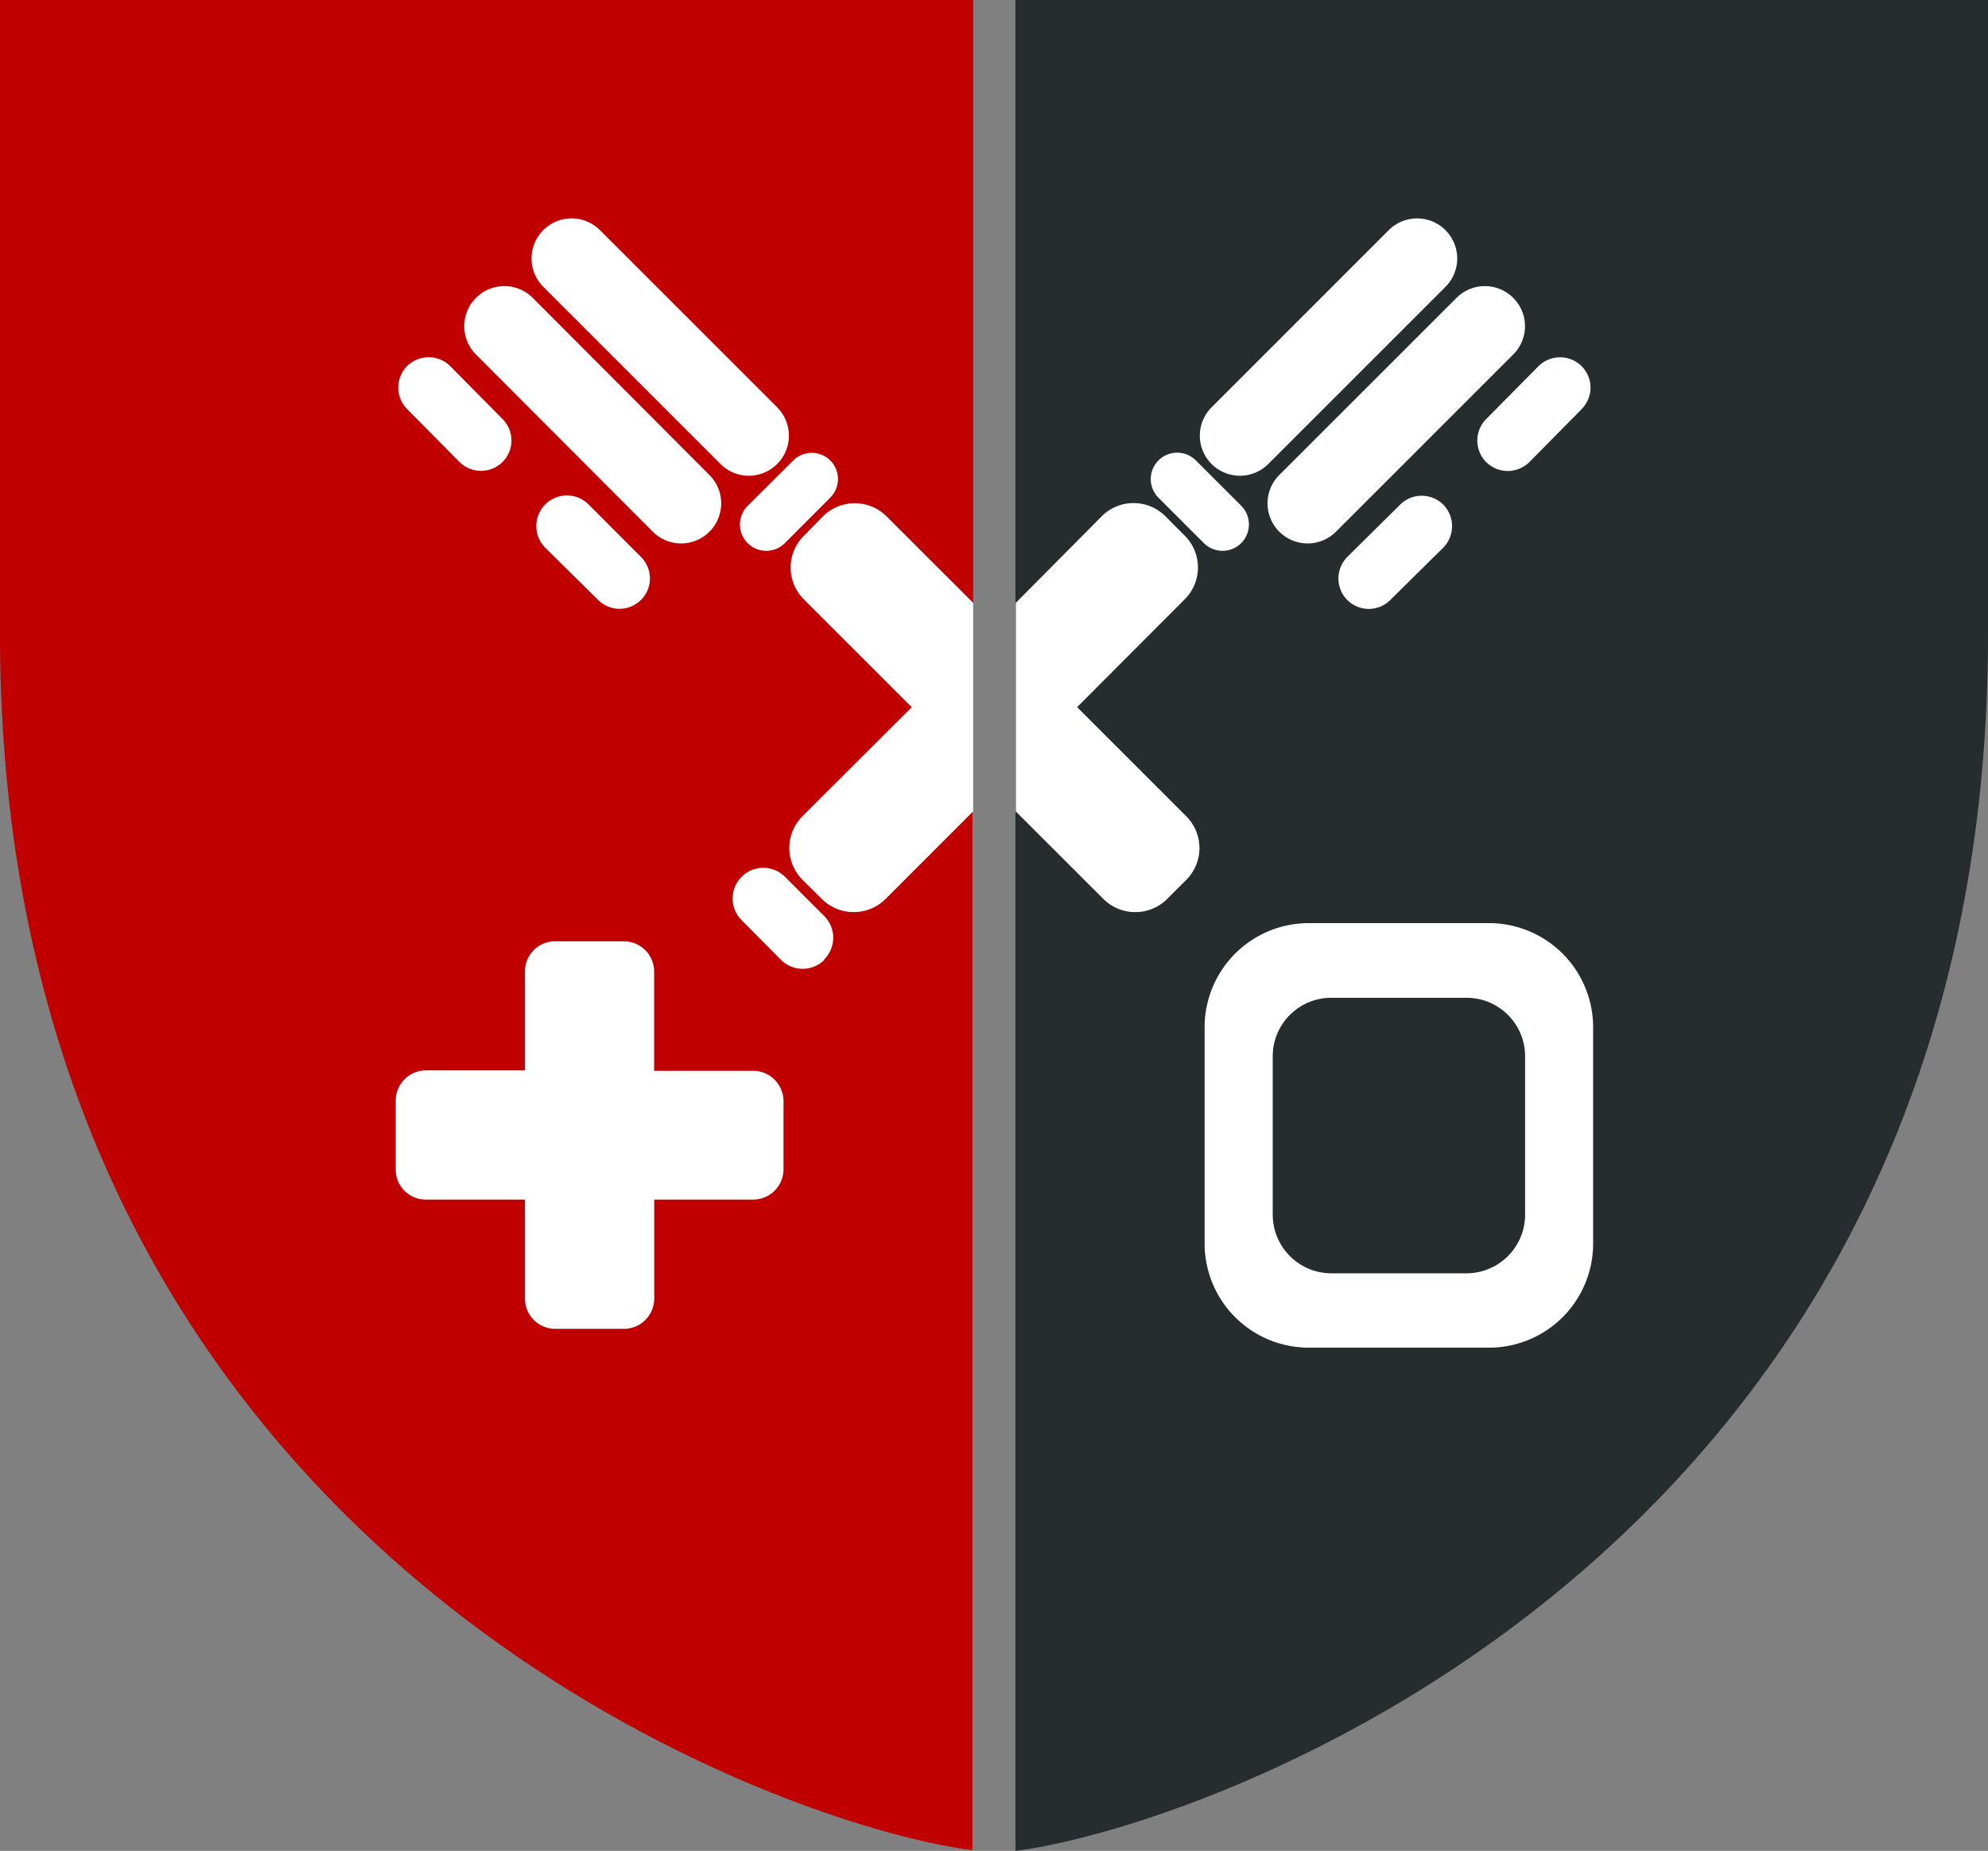 <svg xmlns="http://www.w3.org/2000/svg" viewBox="0 0 187.94 175"><rect x="0" y="0" width="187.94" height="175" fill="#808080" stroke="none"/><defs><style>.cls-1{fill:#c00000;}.cls-2{fill:#fff;}.cls-3{fill:#272c2f;}</style></defs><g id="Capa_2" data-name="Capa 2"><g id="Capa_1-2" data-name="Capa 1"><g id="Grupo_22" data-name="Grupo 22"><g id="Grupo_19" data-name="Grupo 19"><path id="Trazado_53" data-name="Trazado 53" class="cls-1" d="M77.71,85l-1.84-1.84a4.26,4.26,0,0,1,0-6L86.19,66.84,76,56.65a4.23,4.23,0,0,1,0-6l0,0,1.84-1.84a4.24,4.24,0,0,1,6,0h0L92,57V0H0V59.93c0,86.93,73.76,112.74,91.93,115V76.71L83.69,85A4.25,4.25,0,0,1,77.71,85Z"/><g id="Grupo_18" data-name="Grupo 18"><path id="Trazado_54" data-name="Trazado 54" class="cls-2" d="M71.21,101.24H61.84V91.87A2.86,2.86,0,0,0,59,89H52.48a2.84,2.84,0,0,0-2.85,2.83h0v9.37H40.26a2.87,2.87,0,0,0-2.85,2.85v6.52a2.84,2.84,0,0,0,2.83,2.85h9.39v9.37a2.86,2.86,0,0,0,2.85,2.85H59a2.87,2.87,0,0,0,2.85-2.85v-9.37h9.37a2.87,2.87,0,0,0,2.85-2.85v-6.52A2.88,2.88,0,0,0,71.21,101.24Z"/><path id="Rectángulo_152" data-name="Rectángulo 152" class="cls-2" d="M51.36,21.76h0a3.79,3.79,0,0,1,5.36,0L73.47,38.51a3.79,3.79,0,0,1,0,5.36h0a3.79,3.79,0,0,1-5.36,0L51.36,27.12A3.79,3.79,0,0,1,51.36,21.76Z"/><path id="Rectángulo_153" data-name="Rectángulo 153" class="cls-2" d="M45,28.16h0a3.79,3.79,0,0,1,5.36,0L67.07,44.91a3.79,3.79,0,0,1,0,5.36h0a3.79,3.79,0,0,1-5.36,0L45,33.52A3.79,3.79,0,0,1,45,28.16Z"/><path id="Rectángulo_154" data-name="Rectángulo 154" class="cls-2" d="M42.57,34.62l4.94,5a2.87,2.87,0,0,1,0,4.06h0a2.89,2.89,0,0,1-4.07,0l-4.95-5a2.89,2.89,0,0,1,0-4.07h0A2.9,2.9,0,0,1,42.57,34.62Z"/><path id="Rectángulo_155" data-name="Rectángulo 155" class="cls-2" d="M55.66,47.71l4.94,4.95a2.87,2.87,0,0,1,0,4.06h0a2.87,2.87,0,0,1-4.06,0h0l-5-4.94a2.9,2.9,0,0,1,0-4.08h0A2.9,2.9,0,0,1,55.66,47.71Z"/><path id="Rectángulo_156" data-name="Rectángulo 156" class="cls-2" d="M78.49,43.53h0a2.49,2.49,0,0,1,0,3.52h0L74.2,51.35a2.49,2.49,0,0,1-3.52,0h0a2.49,2.49,0,0,1,0-3.52h0L75,43.53A2.49,2.49,0,0,1,78.49,43.53Z"/><path id="Rectángulo_157" data-name="Rectángulo 157" class="cls-2" d="M77.93,90.75h0a2.9,2.9,0,0,1-4.1,0h0L70.11,87a2.9,2.9,0,0,1,0-4.1h0a2.9,2.9,0,0,1,4.1,0h0l3.71,3.71a2.9,2.9,0,0,1,0,4.1Z"/><path id="Trazado_55" data-name="Trazado 55" class="cls-2" d="M83.79,48.83a4.26,4.26,0,0,0-6,0L76,50.67a4.23,4.23,0,0,0,0,6l0,0L86.21,66.88,75.87,77.18a4.23,4.23,0,0,0,0,6l0,0L77.71,85a4.26,4.26,0,0,0,6,0L92,76.71V57Z"/></g></g><g id="Grupo_21" data-name="Grupo 21"><path id="Trazado_56" data-name="Trazado 56" class="cls-3" d="M174.23,0H96V57l8.18-8.18a4.26,4.26,0,0,1,6,0L112,50.67a4.26,4.26,0,0,1,0,6L101.82,66.86l10.32,10.32a4.23,4.23,0,0,1,0,6l0,0L110.31,85a4.26,4.26,0,0,1-6,0L96,76.71V175c18.17-2.29,91.94-28.1,91.94-115V0Z"/><g id="Grupo_20" data-name="Grupo 20"><path id="Trazado_57" data-name="Trazado 57" class="cls-2" d="M140.79,87.28H123.71a9.85,9.85,0,0,0-9.83,9.83V117.6a9.85,9.85,0,0,0,9.83,9.82h17.08a9.84,9.84,0,0,0,9.82-9.82V97.11A9.85,9.85,0,0,0,140.79,87.28Zm3.39,27.58a5.55,5.55,0,0,1-5.53,5.53h-12.8a5.55,5.55,0,0,1-5.53-5.53v-15a5.53,5.53,0,0,1,5.53-5.52h12.8a5.53,5.53,0,0,1,5.53,5.52Z"/><path id="Rectángulo_158" data-name="Rectángulo 158" class="cls-2" d="M114.54,38.51l16.75-16.75a3.79,3.79,0,0,1,5.36,0h0a3.79,3.79,0,0,1,0,5.36L119.9,43.87a3.79,3.79,0,0,1-5.36,0h0A3.79,3.79,0,0,1,114.54,38.51Z"/><path id="Rectángulo_159" data-name="Rectángulo 159" class="cls-2" d="M120.94,44.91,137.7,28.16a3.78,3.78,0,0,1,5.35,0h0a3.77,3.77,0,0,1,0,5.36L126.3,50.27a3.79,3.79,0,0,1-5.36,0h0A3.79,3.79,0,0,1,120.94,44.91Z"/><path id="Rectángulo_160" data-name="Rectángulo 160" class="cls-2" d="M149.52,38.69l-4.94,5a2.9,2.9,0,0,1-4.08,0h0a2.89,2.89,0,0,1,0-4.07l4.95-5a2.89,2.89,0,0,1,4.07,0h0a2.87,2.87,0,0,1,0,4.06Z"/><path id="Rectángulo_161" data-name="Rectángulo 161" class="cls-2" d="M136.43,51.79l-5,4.94a2.87,2.87,0,0,1-4.06,0h0a2.89,2.89,0,0,1,0-4.07l5-4.95a2.89,2.89,0,0,1,4.07,0h0A2.9,2.9,0,0,1,136.43,51.79Z"/><path id="Rectángulo_162" data-name="Rectángulo 162" class="cls-2" d="M117.34,51.35h0a2.5,2.5,0,0,1-3.53,0l-4.29-4.29a2.5,2.5,0,0,1,0-3.53h0a2.5,2.5,0,0,1,3.53,0l4.29,4.29A2.5,2.5,0,0,1,117.34,51.35Z"/><path id="Trazado_58" data-name="Trazado 58" class="cls-2" d="M112.14,77.18,101.82,66.86,112,56.65a4.23,4.23,0,0,0,0-6l0,0-1.84-1.84a4.24,4.24,0,0,0-6,0h0L96.05,57V76.72L104.33,85a4.26,4.26,0,0,0,6,0l1.84-1.84A4.24,4.24,0,0,0,112.14,77.18Z"/></g></g></g></g></g></svg>